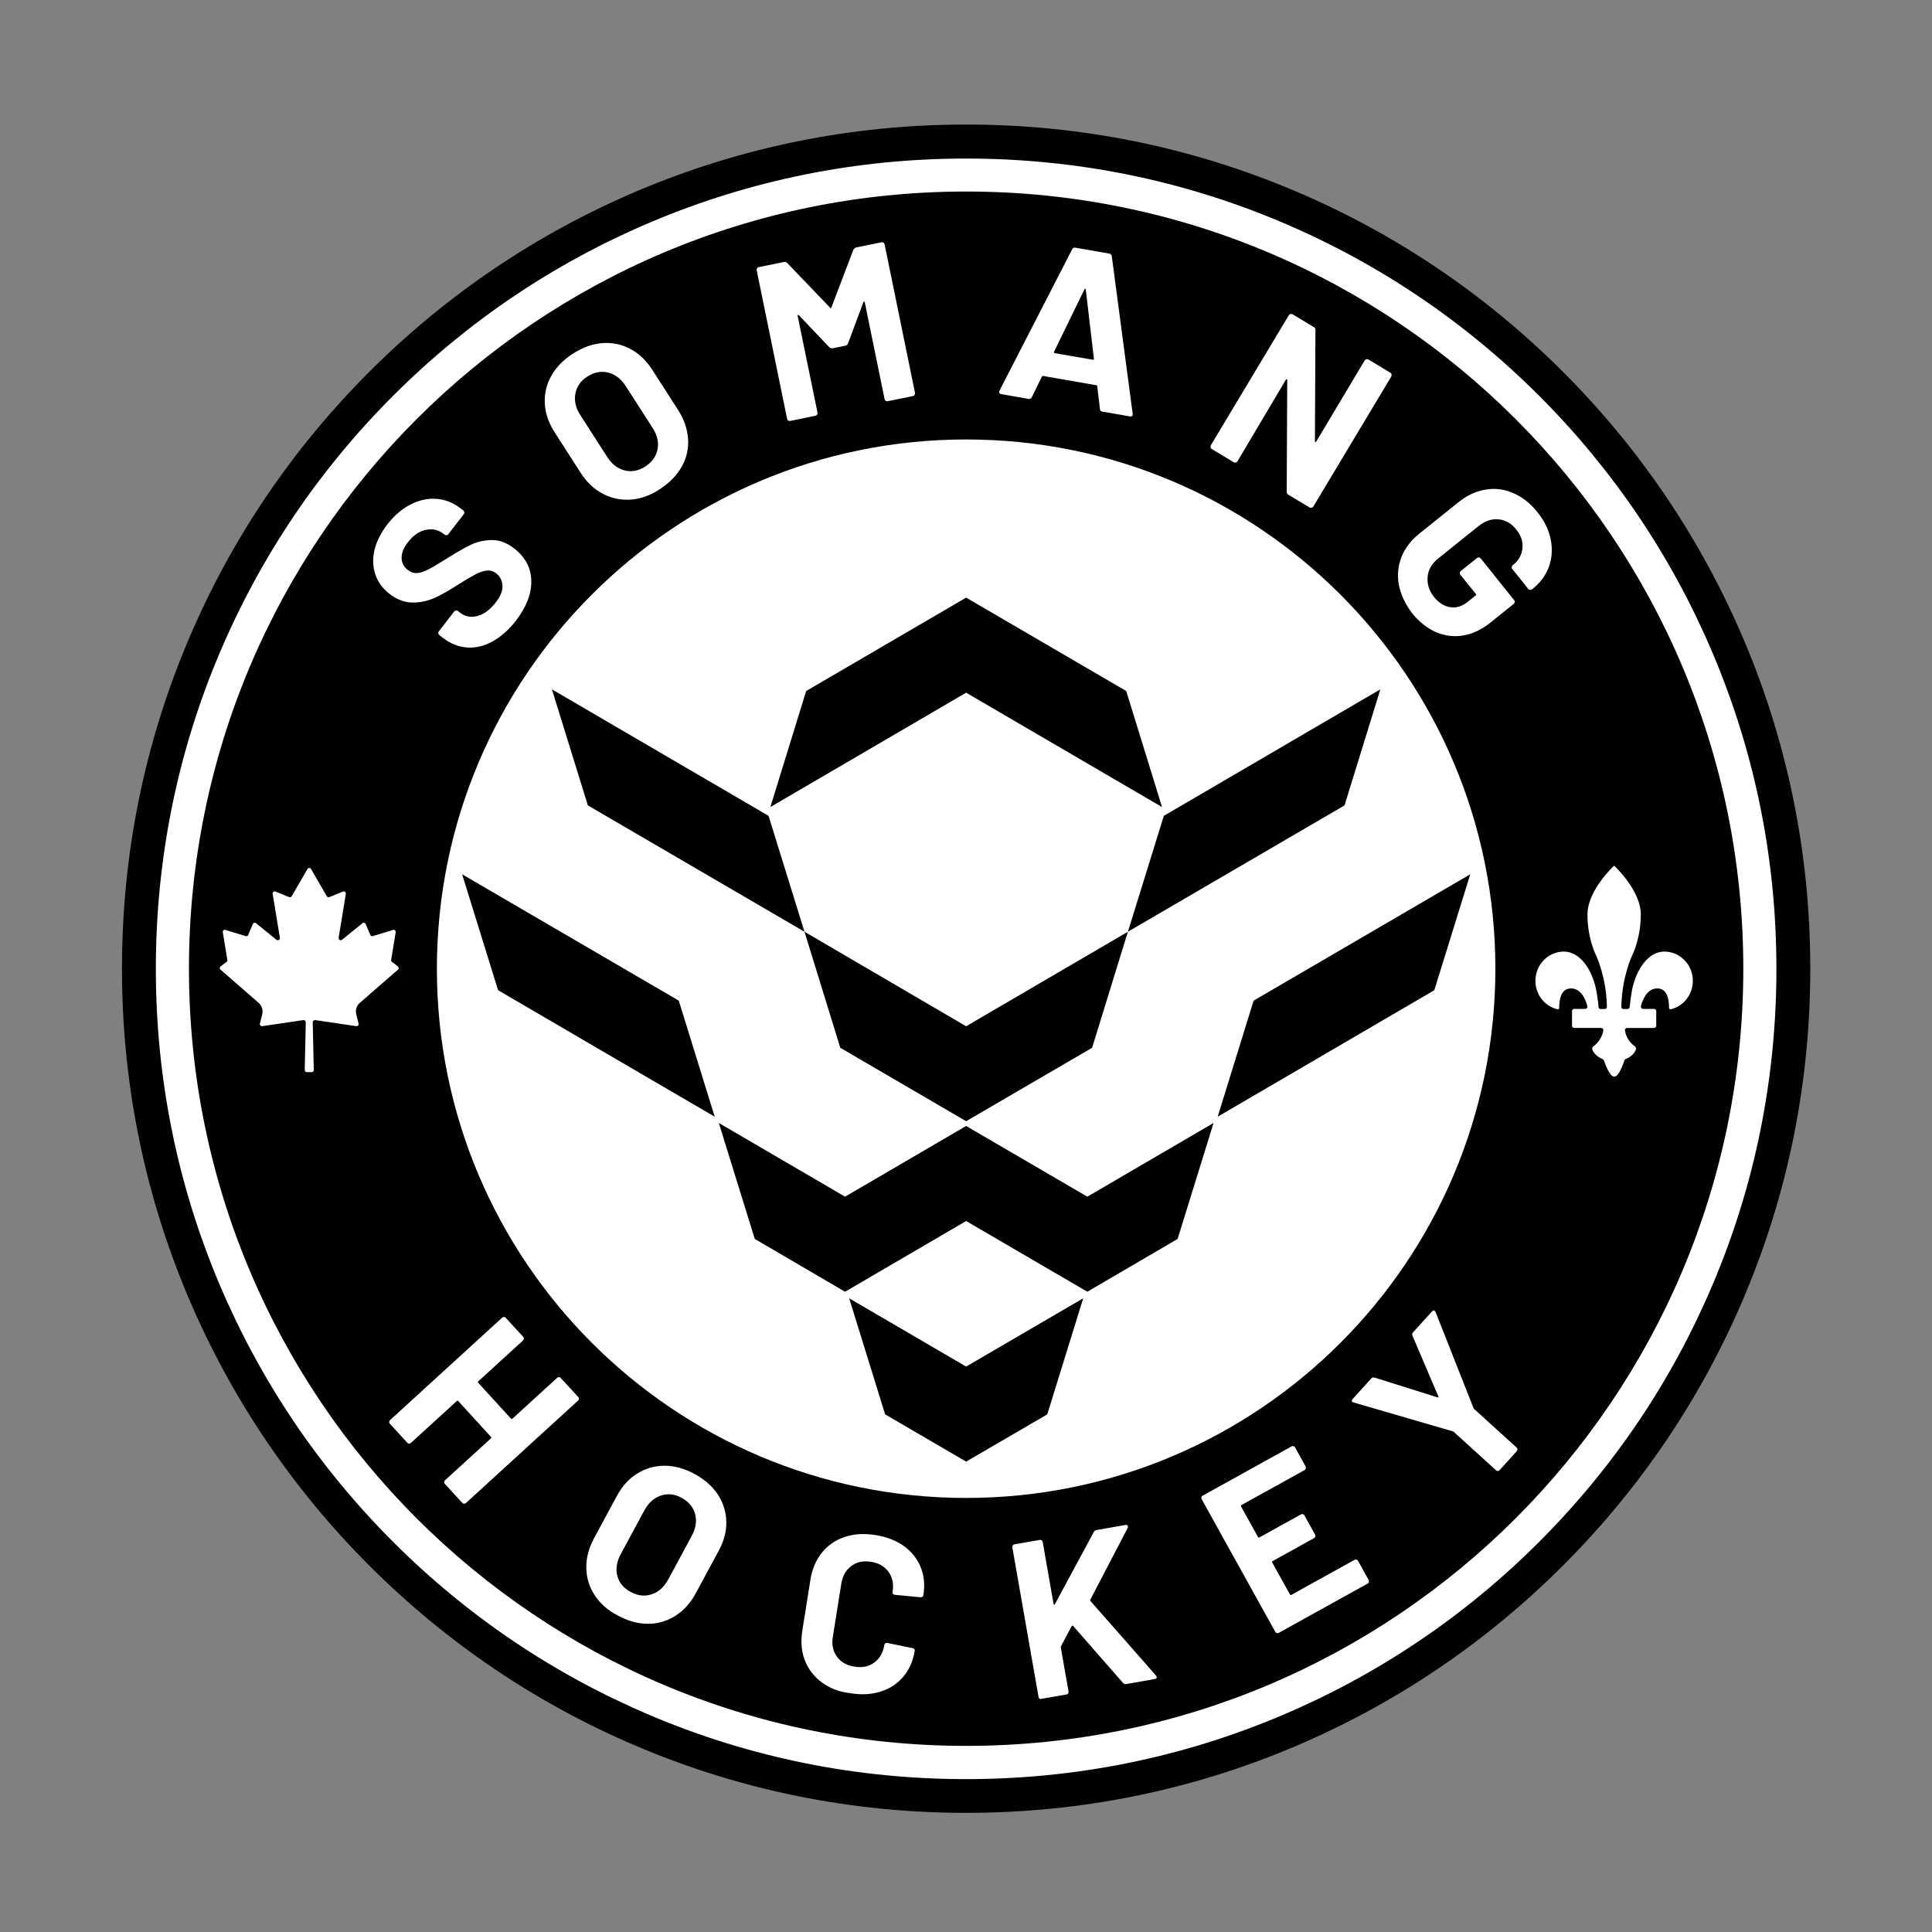 <?xml version="1.0" encoding="UTF-8"?> <!-- Generator: Adobe Illustrator 28.1.0, SVG Export Plug-In . SVG Version: 6.00 Build 0) --> <svg xmlns="http://www.w3.org/2000/svg" xmlns:xlink="http://www.w3.org/1999/xlink" version="1.1" id="Layer_1" x="0px" y="0px" viewBox="0 0 150 150" style="enable-background:new 0 0 150 150;" xml:space="preserve"><rect x="0" y="0" width="150" height="150" fill="#808080" stroke="none"/> <style type="text/css"> .st0{fill:#FFFFFF;} .st1{fill:#010101;} </style> <g> <circle class="st0" cx="75.01" cy="75.21" r="63.64"></circle> <g> <path class="st1" d="M75.01,140.75c-8.85,0-17.43-1.73-25.51-5.15c-7.8-3.3-14.81-8.03-20.83-14.05 c-6.02-6.02-10.74-13.03-14.05-20.83c-3.42-8.08-5.15-16.66-5.15-25.51s1.73-17.43,5.15-25.51c3.3-7.8,8.03-14.81,14.05-20.83 c6.02-6.02,13.03-10.74,20.83-14.05c8.08-3.42,16.66-5.15,25.51-5.15s17.43,1.73,25.51,5.15c7.8,3.3,14.81,8.03,20.83,14.05 c6.02,6.02,10.74,13.03,14.05,20.83c3.42,8.08,5.15,16.66,5.15,25.51s-1.73,17.43-5.15,25.51c-3.3,7.8-8.03,14.81-14.05,20.83 c-6.02,6.02-13.03,10.74-20.83,14.05C92.45,139.02,83.86,140.75,75.01,140.75z M75.01,12.31c-8.49,0-16.73,1.66-24.49,4.94 c-7.49,3.17-14.22,7.7-20,13.48s-10.31,12.51-13.48,20c-3.28,7.75-4.94,15.99-4.94,24.49s1.66,16.73,4.94,24.49 c3.17,7.49,7.7,14.22,13.48,20c5.78,5.78,12.51,10.31,20,13.48c7.75,3.28,15.99,4.94,24.49,4.94s16.73-1.66,24.49-4.94 c7.49-3.17,14.22-7.7,20-13.48c5.78-5.78,10.31-12.51,13.48-20c3.28-7.75,4.94-15.99,4.94-24.49s-1.66-16.73-4.94-24.49 c-3.17-7.49-7.7-14.22-13.48-20c-5.78-5.78-12.51-10.31-20-13.48C91.75,13.97,83.51,12.31,75.01,12.31z"></path> </g> <g> <path class="st1" d="M75.01,14.87c-33.32,0-60.34,27.01-60.34,60.34s27.01,60.34,60.34,60.34s60.34-27.01,60.34-60.34 S108.34,14.87,75.01,14.87z M75.01,116.3c-22.69,0-41.09-18.4-41.09-41.09s18.4-41.09,41.09-41.09s41.09,18.4,41.09,41.09 S97.71,116.3,75.01,116.3z"></path> </g> <path class="st0" d="M125.33,83.59c0.36,0,0.68-0.94,0.78-1.24c0.02-0.06,0.06-0.11,0.12-0.13c0.53-0.23,0.72-0.55,0.78-0.74 c0.03-0.09,0-0.18-0.07-0.23c-0.57-0.41-0.73-0.95-0.78-1.24c-0.02-0.1,0.06-0.2,0.17-0.2h2.09c0.09,0,0.17-0.08,0.17-0.17V78.5 c0-0.09-0.08-0.17-0.17-0.17h-0.85c-0.11,0-0.19-0.11-0.17-0.21c0.11-0.43,0.45-1.38,1.27-1.38c0.87,0,0.92,1.1,0.91,1.5 c0,0.08,0.07,0.13,0.14,0.12c0.98-0.23,1.71-1.13,1.71-2.21c0-1.25-0.99-2.27-2.21-2.27s-2.16,1.33-2.5,2.93 c0,0-0.15,0.86-0.19,1.37c-0.01,0.09-0.08,0.16-0.17,0.16h-0.31c-0.1,0-0.17-0.08-0.17-0.17c0.04-2.33,0.84-3.99,0.84-3.99 s0.67-1.29,0.67-3.18s-2.07-3.79-2.07-3.79s-2.07,1.9-2.07,3.79s0.67,3.18,0.67,3.18s0.8,1.66,0.84,3.99c0,0.1-0.08,0.17-0.17,0.17 h-0.31c-0.09,0-0.17-0.07-0.17-0.16c-0.03-0.51-0.19-1.37-0.19-1.37c-0.34-1.6-1.28-2.93-2.5-2.93c-1.22,0-2.21,1.02-2.21,2.27 c0,1.08,0.73,1.98,1.71,2.21c0.07,0.02,0.15-0.04,0.14-0.12c-0.01-0.4,0.04-1.5,0.91-1.5c0.82,0,1.16,0.94,1.27,1.38 c0.03,0.11-0.05,0.21-0.17,0.21h-0.85c-0.09,0-0.17,0.08-0.17,0.17v1.14c0,0.09,0.08,0.17,0.17,0.17h2.09 c0.11,0,0.19,0.09,0.17,0.2c-0.05,0.29-0.22,0.82-0.78,1.24c-0.07,0.05-0.1,0.15-0.07,0.23c0.06,0.19,0.25,0.51,0.78,0.74 c0.06,0.02,0.1,0.07,0.12,0.13C124.65,82.65,124.97,83.59,125.33,83.59z"></path> <path class="st0" d="M24,83.24h0.2c0.09,0,0.17-0.08,0.16-0.17l-0.08-3.7c0-0.1,0.09-0.18,0.19-0.17l3.19,0.47 c0.12,0.02,0.21-0.09,0.18-0.2l-0.18-0.72c-0.08-0.33,0.02-0.67,0.28-0.89l2.96-2.58c0.08-0.07,0.07-0.19-0.01-0.25l-0.46-0.35 c-0.05-0.04-0.07-0.1-0.06-0.16l0.35-2.14c0.02-0.12-0.09-0.22-0.21-0.18l-1.56,0.48c-0.08,0.02-0.17-0.01-0.2-0.09l-0.36-0.85 c-0.04-0.1-0.17-0.13-0.25-0.06l-1.58,1.28c-0.12,0.1-0.29,0-0.27-0.15l0.56-3.41c0.02-0.13-0.11-0.23-0.22-0.18l-1.06,0.43 c-0.08,0.03-0.16,0-0.2-0.07l-1.22-2.11c-0.06-0.11-0.22-0.11-0.28,0l-1.22,2.11c-0.04,0.07-0.13,0.1-0.2,0.07l-1.06-0.43 c-0.12-0.05-0.24,0.05-0.22,0.18l0.56,3.41c0.02,0.15-0.15,0.25-0.27,0.15l-1.58-1.28c-0.08-0.07-0.21-0.04-0.25,0.06l-0.36,0.85 c-0.03,0.08-0.12,0.12-0.2,0.09l-1.56-0.48c-0.12-0.04-0.23,0.06-0.21,0.18l0.35,2.14c0.01,0.06-0.01,0.12-0.06,0.16l-0.46,0.35 c-0.08,0.06-0.09,0.19-0.01,0.25l2.96,2.58c0.25,0.22,0.36,0.56,0.28,0.89l-0.18,0.72c-0.03,0.11,0.07,0.22,0.18,0.2l3.19-0.47 c0.1-0.01,0.19,0.06,0.19,0.17l-0.08,3.7c0,0.09,0.07,0.17,0.16,0.17H24z"></path> <g> <polygon class="st1" points="45.64,62.53 42.85,53.52 59.67,63.34 62.46,72.34 "></polygon> <polygon class="st1" points="38.67,76.88 35.88,67.88 52.7,77.69 55.49,86.7 "></polygon> <polygon class="st1" points="87.57,72.34 90.36,63.34 107.17,53.52 104.39,62.53 "></polygon> <polygon class="st1" points="94.54,86.7 97.33,77.69 114.15,67.88 111.36,76.88 "></polygon> <polygon class="st1" points="75.01,79.68 62.46,72.34 65.24,81.35 75.01,87.05 84.79,81.35 87.57,72.34 "></polygon> <polygon class="st1" points="75.01,106.1 65.93,100.8 68.72,109.81 75.01,113.48 81.31,109.81 84.1,100.8 "></polygon> <polygon class="st1" points="87.44,53.65 75.01,46.4 62.59,53.65 59.81,62.66 75.01,53.78 90.22,62.66 "></polygon> <polygon class="st1" points="84.42,92.91 84.42,92.91 75.01,87.42 65.61,92.91 65.61,92.91 55.81,87.19 58.6,96.19 65.61,100.29 75.01,94.8 84.42,100.29 91.43,96.19 94.22,87.19 "></polygon> </g> <g> <path class="st0" d="M38.24,49.8c-0.65,0.36-1.31,0.52-1.97,0.47c-0.66-0.04-1.28-0.29-1.86-0.73l-0.3-0.23 c-0.05-0.04-0.07-0.08-0.08-0.14c-0.01-0.06,0.01-0.11,0.04-0.15l1.19-1.54c0.03-0.04,0.08-0.07,0.14-0.08 c0.06-0.01,0.11,0.01,0.15,0.04l0.21,0.16c0.37,0.28,0.81,0.36,1.32,0.22c0.51-0.14,0.98-0.49,1.42-1.06 c0.37-0.48,0.54-0.91,0.51-1.31c-0.03-0.39-0.19-0.71-0.49-0.94c-0.22-0.17-0.46-0.24-0.73-0.21c-0.26,0.03-0.55,0.12-0.85,0.28 c-0.31,0.16-0.77,0.43-1.39,0.82c-0.68,0.44-1.29,0.79-1.83,1.03S32.6,46.79,32,46.78c-0.6-0.01-1.18-0.23-1.74-0.66 c-0.55-0.42-0.93-0.94-1.12-1.53c-0.2-0.6-0.22-1.23-0.06-1.9c0.16-0.67,0.49-1.32,0.99-1.97c0.53-0.68,1.12-1.2,1.78-1.54 c0.66-0.34,1.33-0.5,2.01-0.45c0.68,0.04,1.31,0.29,1.9,0.74l0.21,0.16c0.05,0.04,0.07,0.08,0.08,0.14 c0.01,0.06-0.01,0.11-0.04,0.15l-1.2,1.55c-0.03,0.05-0.08,0.07-0.14,0.08c-0.06,0.01-0.11-0.01-0.15-0.04l-0.11-0.08 c-0.39-0.3-0.83-0.4-1.35-0.29c-0.51,0.1-0.97,0.42-1.39,0.96c-0.33,0.42-0.49,0.83-0.49,1.21c0,0.38,0.16,0.69,0.48,0.94 c0.23,0.18,0.48,0.26,0.74,0.24c0.26-0.02,0.56-0.12,0.9-0.3c0.34-0.18,0.83-0.48,1.49-0.89c0.73-0.46,1.33-0.79,1.8-1.02 c0.47-0.22,0.99-0.34,1.58-0.35c0.59-0.01,1.17,0.2,1.75,0.65c0.86,0.67,1.31,1.5,1.33,2.51c0.02,1.01-0.38,2.04-1.2,3.11 C39.5,48.9,38.89,49.44,38.24,49.8z"></path> <path class="st0" d="M48.96,38.79c-0.77,0.05-1.49-0.1-2.17-0.46c-0.68-0.36-1.25-0.9-1.72-1.64l-2.01-3.13 c-0.46-0.72-0.72-1.46-0.76-2.22c-0.04-0.76,0.12-1.48,0.5-2.15c0.37-0.67,0.93-1.25,1.68-1.73c0.76-0.49,1.52-0.76,2.28-0.82 c0.77-0.06,1.49,0.09,2.16,0.44c0.67,0.35,1.24,0.89,1.71,1.61l2.01,3.13c0.47,0.73,0.73,1.48,0.78,2.25 c0.05,0.77-0.11,1.49-0.49,2.16c-0.37,0.67-0.94,1.25-1.69,1.74C50.49,38.47,49.73,38.74,48.96,38.79z M51.05,34.89 c0.11-0.55-0.02-1.11-0.39-1.68l-2.07-3.22c-0.36-0.57-0.82-0.92-1.36-1.06c-0.54-0.14-1.08-0.04-1.62,0.3 c-0.53,0.34-0.84,0.78-0.94,1.34c-0.1,0.55,0.03,1.11,0.4,1.68l2.07,3.22c0.36,0.57,0.82,0.92,1.36,1.05 c0.54,0.14,1.07,0.04,1.6-0.3C50.62,35.88,50.94,35.44,51.05,34.89z"></path> <path class="st0" d="M66.48,19.21l1.96-0.4c0.06-0.01,0.11,0,0.15,0.03c0.05,0.03,0.08,0.08,0.09,0.13l2.36,11.53 c0.01,0.06,0,0.11-0.03,0.16c-0.03,0.05-0.07,0.08-0.13,0.09l-1.96,0.4c-0.06,0.01-0.11,0-0.15-0.03 c-0.05-0.03-0.08-0.08-0.09-0.13l-1.54-7.52c-0.01-0.05-0.03-0.07-0.05-0.06c-0.02,0-0.04,0.03-0.06,0.06l-1.19,3.19 c-0.04,0.1-0.11,0.16-0.21,0.18l-0.99,0.2c-0.1,0.02-0.19-0.01-0.26-0.09l-2.35-2.47c-0.03-0.03-0.05-0.04-0.08-0.03 c-0.02,0.01-0.03,0.04-0.02,0.08l1.54,7.5c0.01,0.06,0,0.11-0.03,0.16c-0.03,0.05-0.07,0.08-0.13,0.09l-1.96,0.4 c-0.06,0.01-0.11,0-0.15-0.03c-0.05-0.03-0.08-0.08-0.09-0.13l-2.36-11.53c-0.01-0.06,0-0.11,0.03-0.16 c0.03-0.05,0.07-0.08,0.13-0.09l1.96-0.4c0.1-0.02,0.19,0.01,0.26,0.09l3.32,3.46c0.05,0.06,0.08,0.05,0.1-0.02l1.71-4.49 C66.31,19.3,66.38,19.24,66.48,19.21z"></path> <path class="st0" d="M85.4,31.76l-0.21-1.77c-0.01-0.05-0.04-0.08-0.07-0.08l-4.13-0.72c-0.03-0.01-0.07,0.01-0.1,0.05l-0.78,1.6 c-0.05,0.11-0.14,0.15-0.25,0.13l-2.13-0.37c-0.07-0.01-0.11-0.04-0.14-0.09c-0.03-0.05-0.02-0.11,0.01-0.18l5.64-10.97 c0.05-0.11,0.14-0.15,0.25-0.13l2.64,0.46c0.11,0.02,0.17,0.09,0.19,0.21l1.62,12.22c0.01,0.02,0.01,0.05,0,0.09 c-0.02,0.1-0.09,0.14-0.21,0.12l-2.13-0.37C85.47,31.95,85.41,31.88,85.4,31.76z M81.89,27.42l2.96,0.51 c0.07,0.01,0.1-0.02,0.08-0.09l-0.63-5.36c0-0.05-0.02-0.07-0.04-0.07c-0.02,0-0.04,0.02-0.06,0.05l-2.36,4.84 C81.82,27.38,81.83,27.41,81.89,27.42z"></path> <path class="st0" d="M106.08,27.89c0.06-0.01,0.11-0.01,0.16,0.02l1.71,1.03c0.05,0.03,0.08,0.07,0.09,0.13 c0.01,0.06,0,0.11-0.02,0.16l-6.05,10.09c-0.03,0.05-0.07,0.08-0.13,0.1c-0.06,0.01-0.11,0.01-0.16-0.02l-1.65-0.99 c-0.1-0.06-0.14-0.14-0.13-0.24l0.04-8.66c0-0.04-0.01-0.07-0.04-0.07c-0.02-0.01-0.05,0.01-0.07,0.05l-3.75,6.32 c-0.03,0.05-0.07,0.08-0.13,0.1c-0.06,0.01-0.11,0.01-0.16-0.02l-1.71-1.03c-0.05-0.03-0.08-0.07-0.09-0.13 c-0.01-0.06,0-0.11,0.02-0.16l6.05-10.09c0.03-0.05,0.07-0.08,0.13-0.1c0.05-0.01,0.11-0.01,0.16,0.02l1.65,0.99 c0.1,0.06,0.14,0.14,0.13,0.24l-0.04,8.62c0,0.04,0.01,0.07,0.04,0.07c0.02,0.01,0.05-0.01,0.07-0.05l3.75-6.28 C105.99,27.94,106.03,27.91,106.08,27.89z"></path> <path class="st0" d="M108.61,45.41c-0.14-0.75-0.07-1.47,0.2-2.16c0.27-0.69,0.74-1.3,1.4-1.83l3.04-2.44 c0.66-0.53,1.36-0.85,2.1-0.97c0.74-0.12,1.45-0.03,2.15,0.28c0.7,0.3,1.32,0.79,1.87,1.48c0.54,0.67,0.88,1.38,1.03,2.12 c0.14,0.74,0.1,1.44-0.14,2.1c-0.24,0.66-0.64,1.22-1.21,1.68l-0.1,0.08c-0.05,0.04-0.1,0.05-0.15,0.05 c-0.06-0.01-0.1-0.03-0.14-0.07l-1.25-1.56c-0.04-0.04-0.05-0.09-0.04-0.15c0.01-0.06,0.03-0.1,0.08-0.14l0.04-0.03 c0.42-0.33,0.65-0.76,0.71-1.27c0.06-0.51-0.1-1-0.48-1.47c-0.38-0.48-0.84-0.74-1.38-0.79c-0.53-0.05-1.05,0.13-1.54,0.52 l-3.15,2.53c-0.49,0.39-0.76,0.86-0.81,1.42c-0.05,0.55,0.11,1.07,0.49,1.55c0.37,0.46,0.79,0.73,1.26,0.8 c0.47,0.08,0.93-0.06,1.37-0.42l0.61-0.49c0.05-0.04,0.05-0.08,0.01-0.12l-1.2-1.49c-0.04-0.04-0.05-0.09-0.04-0.15 c0.01-0.06,0.03-0.1,0.08-0.14l1.25-1c0.05-0.04,0.1-0.05,0.15-0.05c0.06,0.01,0.1,0.03,0.14,0.07l2.6,3.25 c0.04,0.04,0.05,0.09,0.04,0.15c-0.01,0.06-0.03,0.1-0.08,0.14l-1.79,1.44c-0.69,0.55-1.4,0.89-2.13,1.01 c-0.73,0.12-1.44,0.03-2.13-0.27c-0.68-0.3-1.3-0.8-1.85-1.48C109.09,46.87,108.75,46.16,108.61,45.41z"></path> </g> <g> <path class="st0" d="M43.4,106.92c0.06,0,0.1,0.02,0.14,0.07l1.35,1.47c0.04,0.04,0.06,0.09,0.05,0.15c0,0.06-0.03,0.1-0.07,0.14 l-8.69,7.94c-0.04,0.04-0.09,0.06-0.15,0.06c-0.06,0-0.1-0.02-0.14-0.07l-1.35-1.47c-0.04-0.04-0.06-0.09-0.05-0.15 c0-0.06,0.03-0.1,0.07-0.14l3.55-3.24c0.04-0.04,0.04-0.08,0.01-0.12l-2.54-2.78c-0.04-0.04-0.08-0.04-0.12,0l-3.55,3.24 c-0.04,0.04-0.09,0.06-0.15,0.06c-0.06,0-0.1-0.02-0.14-0.07l-1.35-1.47c-0.04-0.04-0.06-0.09-0.05-0.15 c0-0.06,0.03-0.1,0.07-0.14l8.69-7.94c0.04-0.04,0.09-0.06,0.15-0.06c0.06,0,0.1,0.02,0.14,0.07l1.35,1.47 c0.04,0.04,0.06,0.09,0.05,0.15c0,0.06-0.03,0.1-0.07,0.14l-3.46,3.16c-0.04,0.04-0.05,0.08-0.01,0.12l2.54,2.78 c0.04,0.04,0.08,0.04,0.12,0l3.46-3.16C43.29,106.94,43.34,106.92,43.4,106.92z"></path> <path class="st0" d="M46.17,123.85c-0.42-0.65-0.64-1.35-0.65-2.12c-0.01-0.77,0.19-1.53,0.6-2.3l1.77-3.28 c0.41-0.76,0.93-1.34,1.58-1.74c0.64-0.4,1.35-0.61,2.12-0.61c0.77,0,1.54,0.21,2.32,0.63c0.79,0.43,1.4,0.96,1.82,1.6 c0.42,0.64,0.64,1.34,0.66,2.1c0.02,0.76-0.18,1.52-0.59,2.27l-1.77,3.28c-0.41,0.77-0.94,1.36-1.59,1.77 c-0.65,0.41-1.36,0.62-2.13,0.62c-0.77,0-1.55-0.21-2.34-0.64C47.19,125.03,46.59,124.5,46.17,123.85z M50.6,123.78 c0.53-0.17,0.96-0.56,1.28-1.15l1.82-3.37c0.32-0.59,0.41-1.16,0.27-1.7c-0.14-0.54-0.49-0.97-1.05-1.27 c-0.55-0.3-1.09-0.35-1.62-0.17c-0.53,0.18-0.96,0.57-1.28,1.16l-1.82,3.37c-0.32,0.59-0.41,1.16-0.27,1.7 c0.14,0.54,0.49,0.96,1.04,1.25C49.52,123.9,50.06,123.96,50.6,123.78z"></path> <path class="st0" d="M63.78,130.6c-0.61-0.46-1.04-1.03-1.3-1.71c-0.26-0.69-0.32-1.44-0.19-2.27l0.63-3.97 c0.13-0.83,0.43-1.52,0.89-2.1c0.46-0.57,1.05-0.98,1.77-1.22c0.72-0.24,1.51-0.29,2.39-0.15c0.86,0.14,1.6,0.42,2.2,0.85 c0.6,0.43,1.04,0.98,1.31,1.64c0.27,0.66,0.34,1.39,0.21,2.18c-0.02,0.1-0.09,0.16-0.23,0.16l-1.99-0.19l-0.03-0.01 c-0.11-0.02-0.16-0.09-0.14-0.22c0.1-0.61-0.01-1.12-0.31-1.55c-0.31-0.42-0.76-0.69-1.35-0.78c-0.61-0.1-1.12,0.01-1.54,0.32 c-0.42,0.31-0.68,0.77-0.78,1.37l-0.66,4.14c-0.1,0.6,0.01,1.11,0.32,1.53c0.31,0.43,0.76,0.69,1.37,0.78 c0.6,0.1,1.1-0.01,1.53-0.32c0.42-0.31,0.68-0.76,0.78-1.36c0.02-0.13,0.1-0.18,0.23-0.16l1.96,0.4c0.06,0.01,0.1,0.03,0.13,0.07 c0.03,0.04,0.05,0.08,0.04,0.13c-0.13,0.79-0.42,1.46-0.88,2.01c-0.46,0.55-1.05,0.94-1.76,1.16c-0.71,0.23-1.5,0.27-2.36,0.13 C65.13,131.36,64.39,131.06,63.78,130.6z"></path> <path class="st0" d="M80.71,131.88c-0.05-0.03-0.07-0.08-0.08-0.14l-2.03-11.59c-0.01-0.06,0-0.11,0.03-0.16 c0.03-0.05,0.08-0.08,0.13-0.09l1.97-0.34c0.06-0.01,0.11,0,0.15,0.04c0.05,0.03,0.07,0.08,0.08,0.14l0.84,4.8 c0.01,0.03,0.02,0.05,0.04,0.05c0.02,0,0.04-0.01,0.06-0.04l3.02-5.6c0.05-0.09,0.13-0.15,0.23-0.16l2.22-0.39 c0.09-0.02,0.15,0,0.18,0.05c0.03,0.05,0.03,0.11,0,0.19l-2.89,5.54c-0.03,0.05-0.02,0.09,0,0.12l5.1,5.8 c0.03,0.06,0.05,0.1,0.05,0.11c0.01,0.08-0.04,0.13-0.15,0.15l-2.22,0.39c-0.11,0.02-0.2-0.01-0.26-0.1l-3.86-4.41 c-0.02-0.02-0.03-0.03-0.06-0.03c-0.02,0-0.04,0.02-0.06,0.05l-0.82,1.54c-0.01,0.05-0.02,0.09-0.02,0.11l0.6,3.41 c0.01,0.06,0,0.11-0.03,0.16c-0.03,0.05-0.08,0.08-0.13,0.08l-1.97,0.34C80.8,131.93,80.75,131.92,80.71,131.88z"></path> <path class="st0" d="M101.38,114.02c-0.02,0.06-0.05,0.1-0.1,0.12l-4.89,2.71c-0.05,0.03-0.06,0.07-0.03,0.12l1.31,2.36 c0.03,0.05,0.07,0.06,0.12,0.03l3.21-1.78c0.05-0.03,0.1-0.03,0.16-0.02c0.05,0.02,0.1,0.05,0.12,0.1l0.82,1.48 c0.03,0.05,0.03,0.1,0.02,0.16c-0.02,0.06-0.05,0.1-0.1,0.12l-3.21,1.78c-0.05,0.03-0.06,0.07-0.03,0.12l1.37,2.47 c0.03,0.05,0.07,0.06,0.12,0.03l4.89-2.71c0.05-0.03,0.1-0.03,0.16-0.02c0.05,0.02,0.1,0.05,0.12,0.1l0.82,1.48 c0.03,0.05,0.03,0.1,0.02,0.16c-0.02,0.06-0.05,0.1-0.1,0.12l-6.89,3.82c-0.05,0.03-0.1,0.03-0.16,0.02 c-0.05-0.02-0.1-0.05-0.12-0.1l-5.71-10.29c-0.03-0.05-0.03-0.1-0.02-0.16c0.01-0.05,0.05-0.1,0.1-0.12l6.89-3.82 c0.05-0.03,0.1-0.03,0.16-0.02c0.05,0.02,0.1,0.05,0.12,0.1l0.82,1.48C101.38,113.92,101.39,113.97,101.38,114.02z"></path> <path class="st0" d="M116.3,114.21c-0.06,0-0.11-0.02-0.15-0.06l-3.26-2.96c-0.03-0.03-0.06-0.05-0.09-0.06l-7.7-2.24 c-0.05-0.01-0.08-0.03-0.1-0.04c-0.07-0.06-0.06-0.14,0.02-0.23l1.44-1.59c0.08-0.08,0.17-0.11,0.28-0.07l4.86,1.53 c0.07,0.02,0.1,0,0.07-0.08l-2-4.69c-0.05-0.1-0.03-0.2,0.04-0.28l1.47-1.62c0.05-0.06,0.1-0.09,0.15-0.08 c0.05,0.01,0.09,0.05,0.13,0.13l2.95,7.47c0.01,0.02,0.03,0.05,0.07,0.08l3.26,2.96c0.04,0.04,0.07,0.09,0.07,0.14 c0,0.06-0.01,0.11-0.05,0.15l-1.33,1.47C116.4,114.18,116.35,114.2,116.3,114.21z"></path> </g> </g> </svg> 